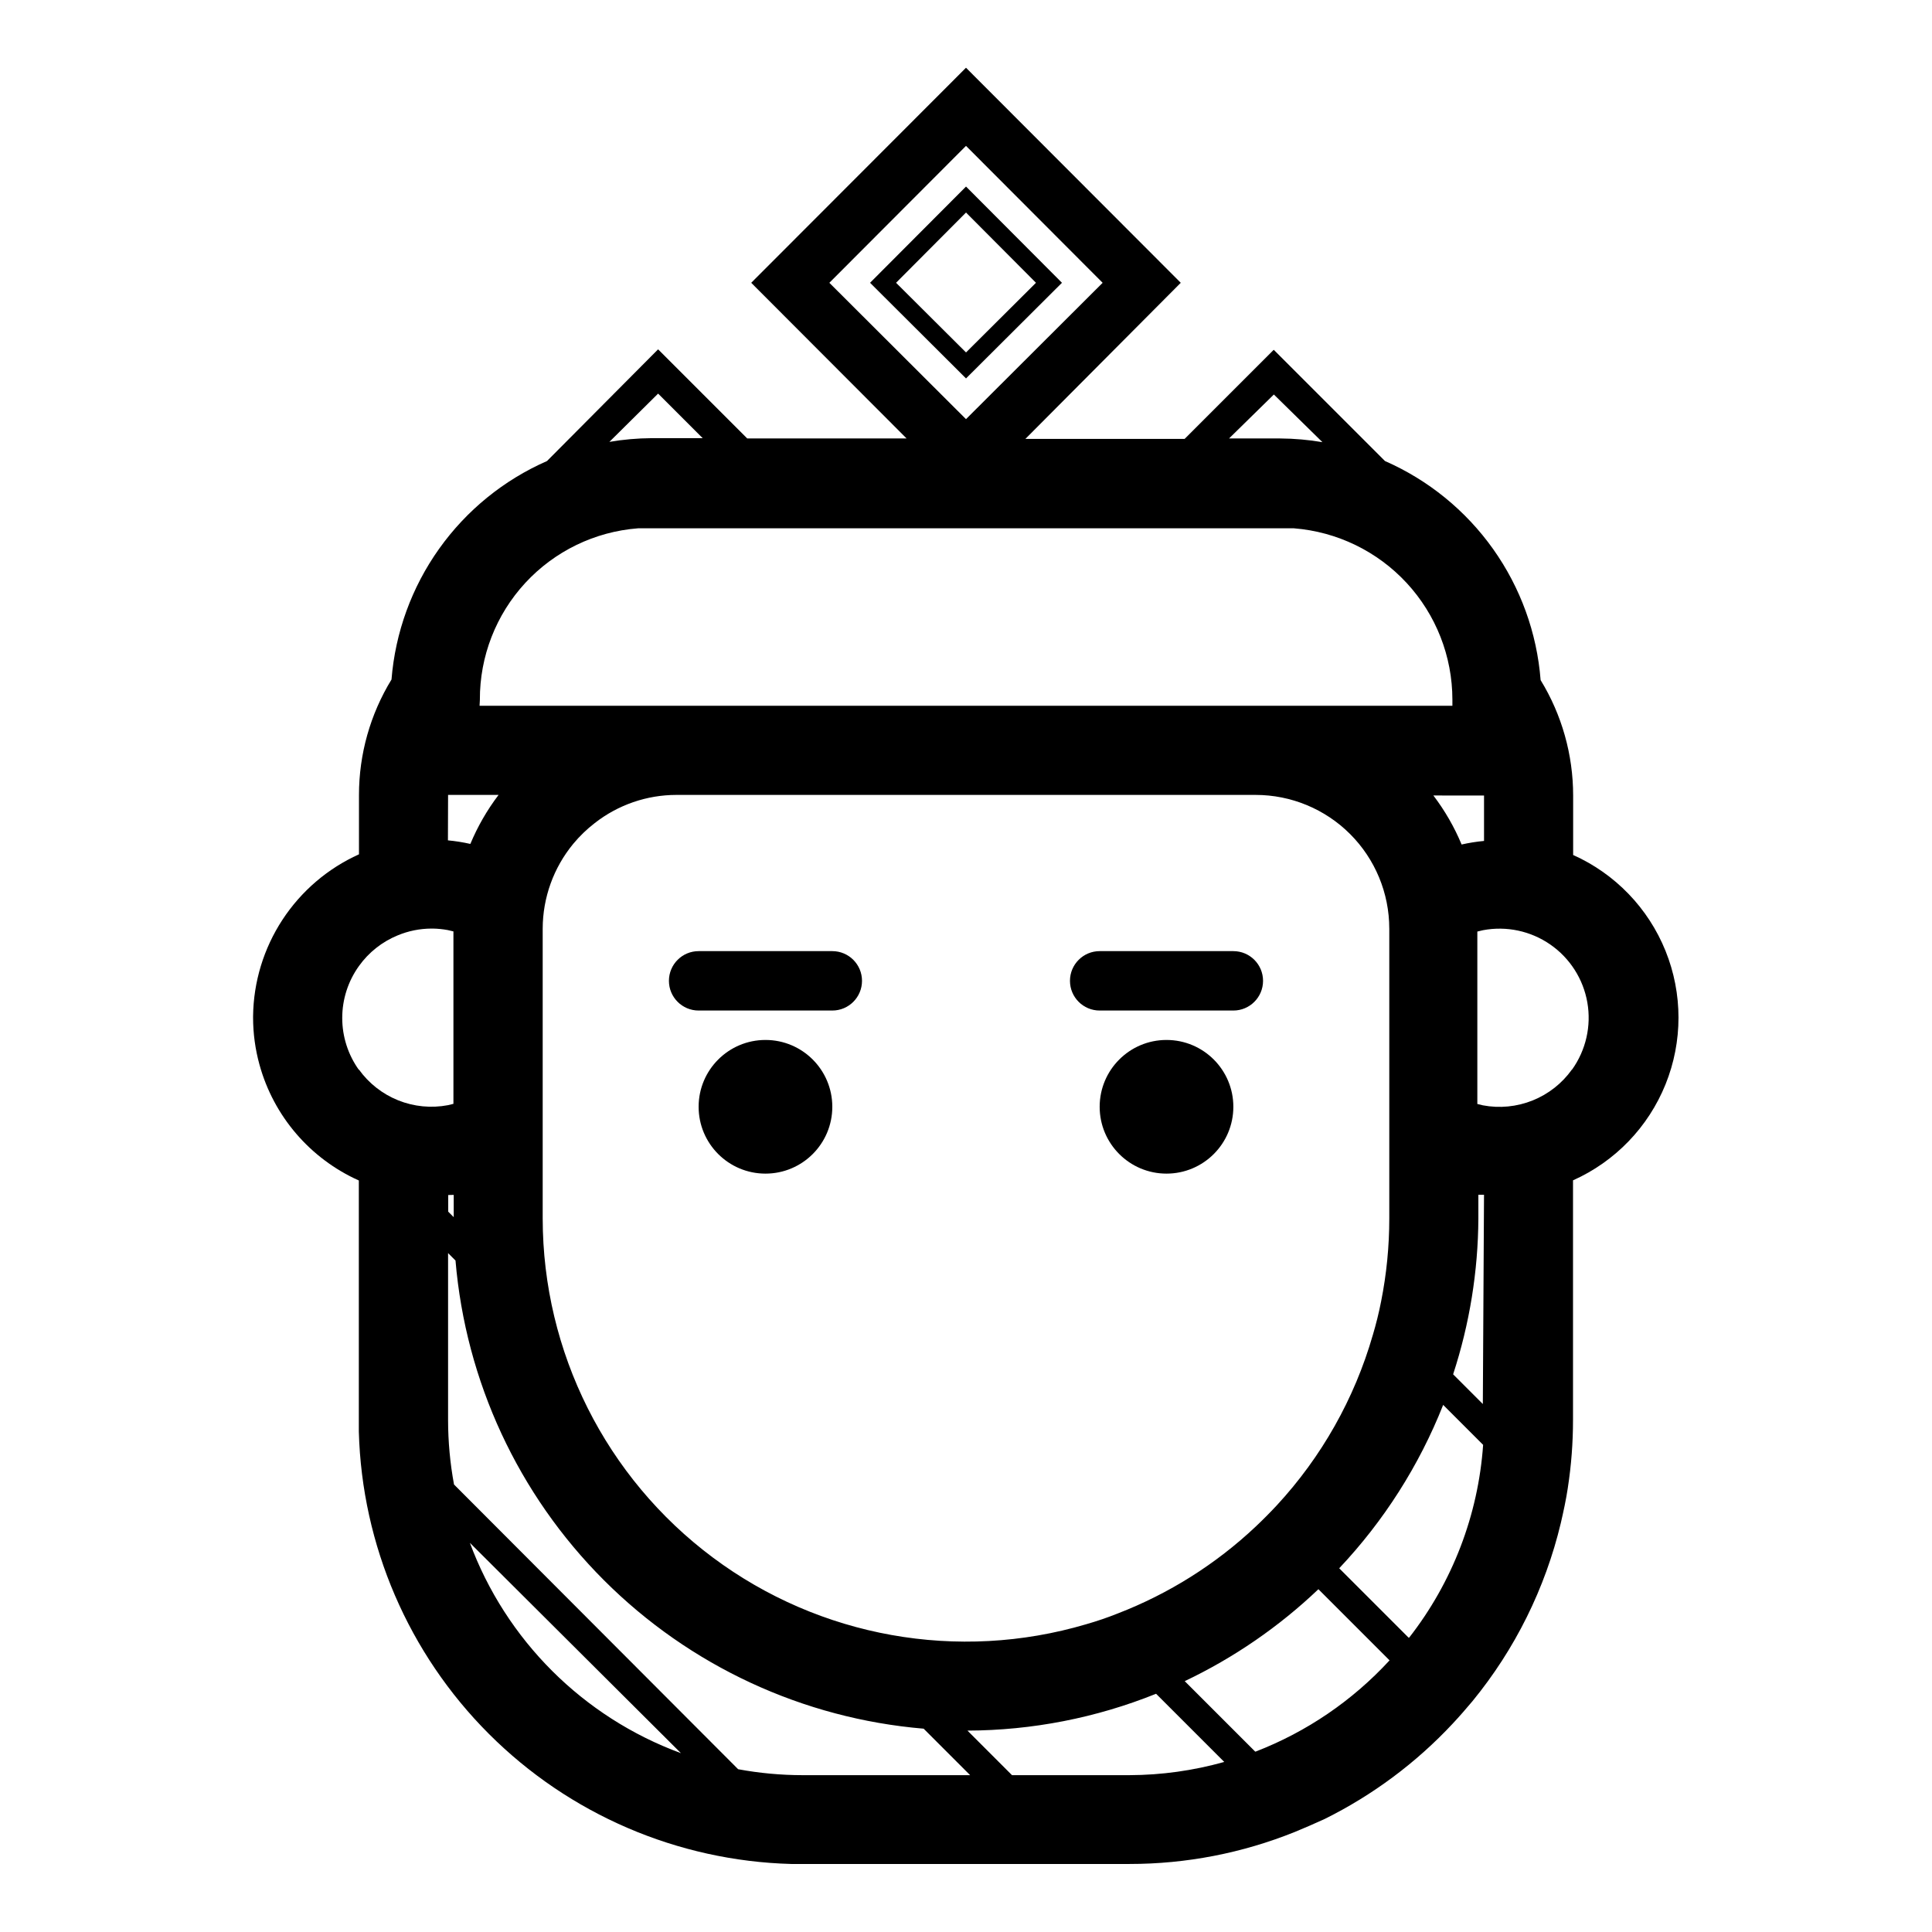 <?xml version="1.0" encoding="UTF-8"?>
<!-- Uploaded to: ICON Repo, www.iconrepo.com, Generator: ICON Repo Mixer Tools -->
<svg fill="#000000" width="800px" height="800px" version="1.1" viewBox="144 144 512 512" xmlns="http://www.w3.org/2000/svg">
 <g>
  <path d="m364.57 396.06h-35.426c-4.348 0-7.871 3.523-7.871 7.871s3.523 7.871 7.871 7.871h35.426c4.348 0 7.871-3.523 7.871-7.871s-3.523-7.871-7.871-7.871z"/>
  <path d="m470.85 396.06h-35.426c-4.348 0-7.871 3.523-7.871 7.871s3.523 7.871 7.871 7.871h35.426c4.348 0 7.871-3.523 7.871-7.871s-3.523-7.871-7.871-7.871z"/>
  <path d="m364.57 437.31c0 9.781-7.93 17.711-17.711 17.711s-17.715-7.93-17.715-17.711 7.934-17.711 17.715-17.711 17.711 7.93 17.711 17.711"/>
  <path d="m470.85 437.31c0 9.781-7.93 17.711-17.715 17.711-9.781 0-17.711-7.93-17.711-17.711s7.93-17.711 17.711-17.711c9.785 0 17.715 7.93 17.715 17.711"/>
  <path d="m560.9 370.56v-15.746c-0.004-10.793-2.984-21.375-8.621-30.582-0.973-12.504-5.328-24.512-12.59-34.734-7.266-10.227-17.172-18.285-28.656-23.32l-29.48-29.48-23.617 23.617-42.195-0.004 41.172-41.367-56.914-56.992-56.918 56.992 41.172 41.25h-42.234l-23.617-23.617-29.438 29.602c-11.461 5.027-21.34 13.066-28.598 23.262-7.254 10.191-11.613 22.164-12.613 34.637-5.637 9.203-8.617 19.789-8.621 30.582v15.742c-8.277 3.734-15.316 9.758-20.289 17.359-4.973 7.602-7.668 16.461-7.773 25.543v0.395c0.004 4.203 0.574 8.387 1.691 12.438 3.754 13.652 13.414 24.91 26.332 30.703v63.445 3.109c0.824 30.129 13.16 58.797 34.473 80.109 21.312 21.309 49.977 33.645 80.105 34.469h89.621c15.039 0.012 29.941-2.875 43.887-8.5 2.598-1.062 5.195-2.203 7.871-3.426h0.004c12.75-6.324 24.258-14.898 33.965-25.309 1.812-1.93 3.543-3.938 5.195-5.902 11.285-13.766 19.293-29.918 23.422-47.234 0.707-3.07 1.379-6.141 1.852-9.289h-0.004c0.922-5.965 1.383-11.988 1.379-18.027v-63.484c11.16-4.992 19.949-14.113 24.523-25.449 4.574-11.336 4.574-24.004 0-35.344-4.574-11.336-13.363-20.457-24.523-25.445zm-23.617-15.742v12.043-0.004c-1.996 0.188-3.984 0.504-5.941 0.945-1.93-4.629-4.445-8.992-7.481-12.988zm-55.695-106.27 12.871 12.633c-3.691-0.633-7.43-0.961-11.176-0.984h-13.578zm-117.8-29.602 36.211-36.289 36.211 36.289-36.211 36.133zm-45.383 29.363 11.809 11.809h-13.543c-3.746 0.023-7.484 0.352-11.176 0.984zm-47.23 81.121h-0.004c-0.043-11.465 4.258-22.523 12.031-30.949 7.777-8.426 18.457-13.598 29.887-14.473h3.582 166.65 3.582c11.422 0.902 22.086 6.07 29.871 14.48 7.781 8.41 12.113 19.445 12.125 30.902v1.652h-257.81zm241 60.652v76.832c0 7.375-0.723 14.73-2.164 21.965-0.59 3.031-1.34 6.023-2.203 8.934h-0.004c-4.844 16.832-13.566 32.293-25.465 45.145-1.785 1.914-3.633 3.777-5.551 5.59-10.602 9.992-23.047 17.824-36.645 23.066-2.625 1.051-5.391 1.996-8.305 2.832-33.926 10.027-70.594 3.469-98.938-17.695-28.348-21.168-45.055-54.461-45.082-89.836v-76.832c0.02-8.203 2.887-16.145 8.109-22.473 1.684-2.027 3.582-3.863 5.668-5.473 6.18-4.84 13.801-7.473 21.648-7.477h153.5c9.395 0 18.406 3.731 25.051 10.375 6.641 6.644 10.375 15.652 10.375 25.047zm-249.43-35.426h13.383v0.004c-3.035 3.992-5.547 8.359-7.481 12.988-1.957-0.441-3.941-0.758-5.941-0.945zm-23.617 72.898c-2.883-4.016-4.434-8.832-4.434-13.777 0-4.941 1.551-9.762 4.434-13.773 2.582-3.613 6.129-6.422 10.234-8.109 2.832-1.184 5.867-1.801 8.934-1.812h0.434c1.32 0.023 2.637 0.156 3.938 0.395l1.496 0.355v45.695l-1.457 0.355c-4.434 0.84-9.012 0.391-13.195-1.289-4.184-1.68-7.801-4.527-10.422-8.195zm25.113 33.102v5.902l-1.457-1.457v-4.406zm4.25 92.18 55.969 55.773c-25.957-9.543-46.426-29.984-56.008-55.93zm88.207 61.602c-5.731-0.004-11.449-0.531-17.082-1.574l-75.297-75.453c-1.043-5.637-1.57-11.355-1.574-17.082v-44.242l1.969 1.969c2.695 32 16.629 62.016 39.34 84.723 22.707 22.707 52.723 36.645 84.723 39.34l12.32 12.32zm86.277 0h-30.781l-11.809-11.809c17.133-0.055 34.098-3.367 49.988-9.762l18.066 18.066c-8.188 2.301-16.648 3.481-25.152 3.504zm33.652-6.258-18.656-18.656v-0.004c13.023-6.195 24.98-14.418 35.422-24.363l18.855 18.855c-9.812 10.668-21.945 18.938-35.465 24.168zm40.66-30.188-18.383-18.383c11.848-12.555 21.199-27.25 27.551-43.297l10.586 10.586h0.004c-1.301 18.602-8.125 36.395-19.602 51.09zm19.68-61.914-7.871-7.871v-0.004c4.356-13.332 6.613-27.262 6.688-41.289v-6.297h1.496zm23.617-88.641h-0.004c-2.617 3.672-6.234 6.516-10.418 8.195-4.188 1.68-8.766 2.129-13.195 1.289l-1.457-0.355v-45.695l1.496-0.355c6.211-1.176 12.633 0.191 17.832 3.789 5.195 3.598 8.734 9.129 9.824 15.355 1.086 6.227-0.371 12.629-4.039 17.777z"/>
  <path d="m425.43 218.94-25.426-25.504-25.43 25.504 25.43 25.348zm-25.426-18.617 18.539 18.617-18.539 18.461-18.539-18.461z"/>
 </g>
</svg>